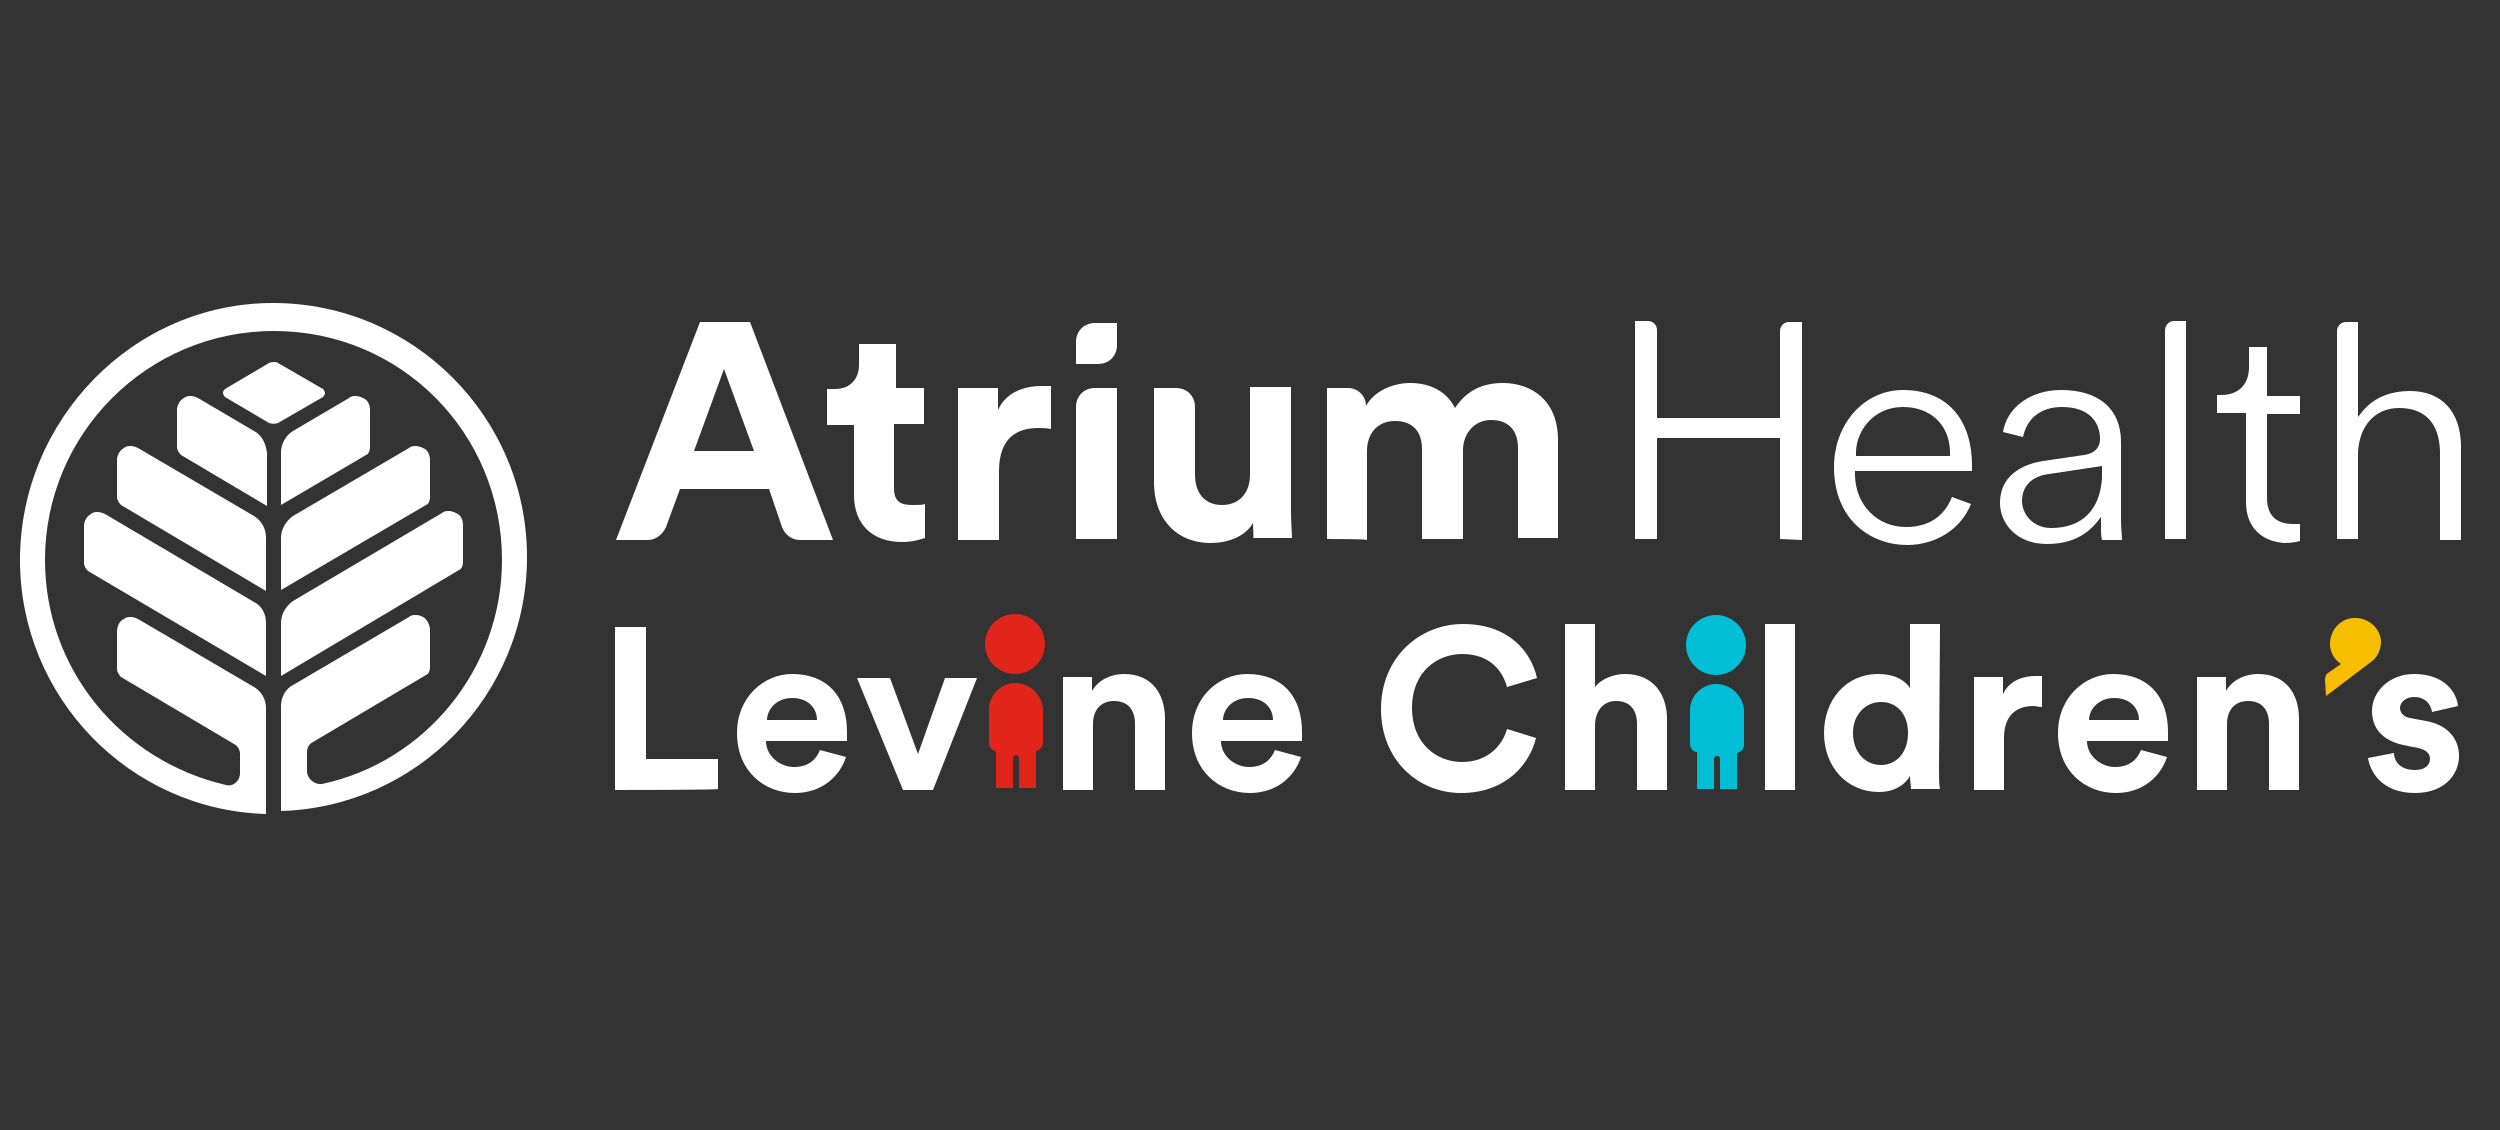 <?xml version="1.0" encoding="utf-8"?>
<!-- Generator: Adobe Illustrator 27.4.0, SVG Export Plug-In . SVG Version: 6.00 Build 0)  -->
<svg version="1.1" id="Layer_1" xmlns="http://www.w3.org/2000/svg" xmlns:xlink="http://www.w3.org/1999/xlink" x="0px" y="0px"
	 viewBox="0 0 250 113" style="enable-background:new 0 0 250 113;" xml:space="preserve">
<rect x="0" y="0" width="250" height="113" fill="#333333" stroke="none"/>
<style type="text/css">
	.st0{fill:#FFFFFF;}
	.st1{fill:#F7BE00;}
	.st2{fill:#E1251B;}
	.st3{fill:#00BED6;}
</style>
<g>
	<path class="st0" d="M25.4,51.6l-11.6-6.8c-0.2-0.1-0.5-0.2-0.7-0.2c-0.2,0-0.5,0-0.7,0.2c-0.4,0.2-0.7,0.7-0.7,1.2v3.7
		c0,0.3,0.2,0.6,0.4,0.8l14.5,8.6v-5.3C26.6,52.9,26.2,52.1,25.4,51.6z M25.4,43.1l-5.6-3.3c-0.2-0.1-0.5-0.2-0.7-0.2
		c-0.2,0-0.5,0-0.7,0.2c-0.4,0.2-0.7,0.7-0.7,1.2v3.7c0,0.3,0.2,0.6,0.4,0.8l8.6,5.1v-5.3C26.6,44.4,26.2,43.5,25.4,43.1z
		 M25.4,60.2l-14.9-8.8c-0.2-0.1-0.5-0.2-0.7-0.2c-0.2,0-0.5,0-0.7,0.2c-0.4,0.2-0.7,0.7-0.7,1.2v3.7c0,0.3,0.2,0.6,0.4,0.8
		l17.8,10.5v-5.3C26.6,61.4,26.2,60.6,25.4,60.2z M28.1,53.8V59l14.5-8.5c0.3-0.1,0.4-0.5,0.4-0.8V46c0-0.5-0.2-1-0.7-1.2
		c-0.2-0.1-0.5-0.2-0.7-0.2c-0.2,0-0.5,0-0.7,0.2l-11.6,6.8C28.6,52.1,28.1,52.9,28.1,53.8z M28.1,45.2v5.3l8.5-5
		c0.3-0.1,0.4-0.5,0.4-0.8V41c0-0.5-0.2-1-0.7-1.2c-0.2-0.1-0.5-0.2-0.7-0.2c-0.2,0-0.5,0-0.7,0.2l-5.6,3.3
		C28.6,43.5,28.1,44.4,28.1,45.2z M28.1,62.3v5.3L45.9,57c0.3-0.1,0.4-0.5,0.4-0.8v-3.7c0-0.5-0.2-1-0.7-1.2
		c-0.2-0.1-0.5-0.2-0.7-0.2c-0.2,0-0.5,0-0.7,0.2l-14.9,8.8C28.6,60.6,28.1,61.4,28.1,62.3z M32.5,39.3c0-0.1-0.1-0.3-0.2-0.4
		l-4.5-2.6c-0.1-0.1-0.3-0.1-0.4-0.1c-0.1,0-0.3,0-0.5,0.1l-4.4,2.6c-0.1,0.1-0.2,0.2-0.2,0.4c0,0.1,0.1,0.3,0.2,0.4l4.4,2.6
		c0.3,0.1,0.6,0.1,0.9,0l4.5-2.6C32.4,39.6,32.5,39.4,32.5,39.3z M30.7,77.1v-1.9c0-0.4,0.2-0.8,0.6-1l11.3-6.7
		c0.3-0.1,0.4-0.5,0.4-0.8v-3.7c0-0.5-0.3-1.1-0.7-1.3c-0.2-0.1-0.4-0.2-0.7-0.2c-0.2,0-0.5,0-0.7,0.2l-11.6,6.8
		c-0.8,0.4-1.2,1.3-1.2,2.1v10.5c13.6-0.4,24.6-11.6,24.6-25.4c0-14-11.4-25.4-25.4-25.4S2,42,2,56c0,13.7,10.9,25,24.6,25.4V70.8
		c0-0.9-0.5-1.7-1.2-2.1l-11.6-6.8c-0.2-0.1-0.5-0.2-0.7-0.2c-0.2,0-0.5,0-0.7,0.2c-0.5,0.2-0.7,0.8-0.7,1.3v3.7
		c0,0.3,0.2,0.6,0.4,0.8l11.3,6.7c0.4,0.2,0.6,0.6,0.6,1v1.9c0,0.8-0.7,1.4-1.4,1.2C12.2,76.1,4.5,67,4.5,56
		c0-12.6,10.2-22.9,22.9-22.9S50.2,43.3,50.2,56c0,10.9-7.7,20.2-18,22.4C31.5,78.5,30.7,77.9,30.7,77.1z"/>
	<path class="st0" d="M178,53.9V43.8h-12.3v10.1h-2.2V32.1h1.3c0.5,0,0.9,0.4,0.9,0.9v8.8H178v-8.7c0-0.5,0.4-0.9,0.9-0.9h1.3V54
		L178,53.9L178,53.9z M195.2,49.7c-0.8,2-2.4,3-4.6,3c-2.9,0-5-2.2-5.1-5.1v-0.5h11.7c0-0.1,0-0.3,0-0.5c0-4.8-2.6-7.6-6.9-7.6
		c-3.9,0-6.9,3.4-6.9,7.7c0,5.4,3.8,7.8,7.3,7.8c2.9,0,5.4-1.6,6.4-4.1L195.2,49.7z M185.6,45.1c0.1-2.1,1.8-4.4,4.7-4.4
		c2.7,0,4.6,1.7,4.7,4.4v0.5h-9.4L185.6,45.1z M210.1,51.7v1.1c0,0.3,0,0.9,0.1,1.2h2c0-0.5-0.1-1.2-0.1-2.1v-7.7
		c0-3.3-2.2-5.2-6-5.2c-3,0-5.4,1.7-5.8,4.2l2,0.5c0.4-1.9,1.8-3,3.9-3c2.8,0,3.8,1.6,3.8,3.2c0,0.5-0.2,1.4-1.6,1.6l-4.1,0.6
		c-1.3,0.2-4.3,1-4.3,4.2c0,2,1.6,4.1,4.7,4.1C208.1,54.4,209.4,52.6,210.1,51.7z M205.1,52.8c-1.8,0-2.9-1.4-2.9-2.7
		c0-1.5,1-2.5,2.7-2.7l5.3-0.8v1.2C210,51,208.2,52.8,205.1,52.8z M217.4,32.1h1.2v21.8h-2.1V33.1C216.5,32.5,216.9,32.1,217.4,32.1
		z M224.6,50.2v-8.9h-2.9v-1.8h0.4c1.8,0,2.8-1.1,2.8-2.8v-2h1.8v4.9h3.3v1.8h-3.3v8.4c0,1.7,0.9,2.6,2.6,2.6c0.2,0,0.5,0,0.7,0v1.7
		c-0.3,0.1-0.9,0.2-1.6,0.2C226,54.1,224.6,52.6,224.6,50.2z M239.9,40.8c-2.4,0-4,1.8-4.1,4.5v8.6h-2.1V33.1c0-0.5,0.4-0.9,0.9-0.9
		h1.2v9.5c0.3-0.3,1.5-2.6,5.2-2.6c3.2,0,5.1,2.1,5.1,5.6V54h-2.1v-8.9C243.9,42.3,242.5,40.8,239.9,40.8z M76.9,48.9H68l-1.4,3.8
		c-0.3,0.7-1,1.3-1.8,1.3h-3.2l8.4-21.8H75l8.3,21.8h-3.3c-0.8,0-1.5-0.5-1.8-1.3L76.9,48.9z M69.4,45.1h6l-3-8.2L69.4,45.1z
		 M89.4,38.8h3v3.6h-3v6.4c0,1.3,0.6,1.7,1.8,1.7c0.5,0,1.1,0,1.3-0.1v3.4c-0.4,0.1-1.1,0.4-2.3,0.4c-2.9,0-4.8-1.7-4.8-4.7v-7h-2.7
		v-3.6h0.8c1.6,0,2.4-1.1,2.4-2.4v-2.1h3.7V38.8z M105.1,42.9c-0.5-0.1-0.9-0.1-1.3-0.1c-2.1,0-3.9,1-3.9,4.3v6.9h-4.1V38.8h4V41
		c0.9-2,3-2.4,4.3-2.4c0.3,0,0.6,0,1,0L105.1,42.9L105.1,42.9z M107.6,53.9V40.7c0-1.1,0.8-1.9,1.9-1.9h2.2v15.1H107.6z M125.3,52.3
		c-0.8,1.4-2.6,2-4.2,2c-3.7,0-5.7-2.7-5.7-6v-9.5h2.2c1.1,0,1.9,0.8,1.9,1.9v6.8c0,1.7,0.9,3,2.7,3c1.8,0,2.8-1.3,2.8-3v-8.8h4.1
		v12.4c0,1.2,0.1,2.2,0.1,2.7h-3.9C125.4,53.7,125.3,52.9,125.3,52.3z M132.7,53.9V38.8h2.1c1,0,1.8,0.8,1.8,1.8l0,0
		c0.8-1.5,2.7-2.3,4.4-2.3c2.1,0,3.7,0.9,4.5,2.5c1.2-1.8,2.8-2.5,4.8-2.5c2.8,0,5.5,1.7,5.5,5.7v9.8h-4v-9c0-1.6-0.8-2.8-2.7-2.8
		c-1.7,0-2.8,1.4-2.8,3v8.9h-4.1v-9c0-1.6-0.8-2.8-2.7-2.8c-1.8,0-2.8,1.3-2.8,3v8.9C136.8,53.9,132.7,53.9,132.7,53.9z M111.7,32.3
		v2.2c0,1.1-0.8,1.9-1.9,1.9h-2.2v-2.2c0-1.1,0.8-1.9,1.9-1.9C109.5,32.3,111.7,32.3,111.7,32.3z"/>
	<g>
		<path class="st0" d="M61.5,79V62.7h3.1v13.2h7.2v3C71.9,79,61.5,79,61.5,79z"/>
		<path class="st0" d="M84.6,75.7c-0.6,1.9-2.4,3.6-5.1,3.6c-3.1,0-5.8-2.2-5.8-6c0-3.6,2.7-5.9,5.5-5.9c3.5,0,5.5,2.2,5.5,5.8
			c0,0.4,0,0.9,0,0.9h-8.1c0,1.5,1.4,2.6,2.8,2.6c1.4,0,2.2-0.7,2.6-1.7L84.6,75.7z M81.7,72c0-1.1-0.8-2.2-2.5-2.2
			c-1.6,0-2.5,1.2-2.5,2.2H81.7z"/>
		<path class="st0" d="M93.3,79h-3l-4.6-11.2h3.3l2.8,7.6l2.7-7.6h3.2L93.3,79z"/>
		<path class="st0" d="M109.3,79h-3V67.7h2.9v1.4c0.7-1.2,2-1.7,3.2-1.7c2.8,0,4.1,2,4.1,4.5V79h-3v-6.6c0-1.3-0.6-2.3-2.1-2.3
			c-1.4,0-2.1,1-2.1,2.3L109.3,79L109.3,79z"/>
		<path class="st0" d="M130.1,75.7c-0.6,1.9-2.4,3.6-5.1,3.6c-3.1,0-5.8-2.2-5.8-6c0-3.6,2.7-5.9,5.5-5.9c3.5,0,5.5,2.2,5.5,5.8
			c0,0.4,0,0.9,0,0.9h-8.1c0,1.5,1.4,2.6,2.8,2.6c1.4,0,2.2-0.7,2.6-1.7L130.1,75.7z M127.3,72c0-1.1-0.8-2.2-2.5-2.2
			c-1.6,0-2.5,1.2-2.5,2.2H127.3z"/>
		<path class="st0" d="M138.1,70.9c0-5.2,3.9-8.5,8.2-8.5c4.5,0,6.8,2.7,7.4,5.4l-3,0.9c-0.4-1.5-1.6-3.3-4.5-3.3
			c-2.4,0-5,1.7-5,5.4c0,3.5,2.4,5.4,5,5.4c2.7,0,4.1-1.8,4.5-3.3l2.9,0.9c-0.6,2.5-2.9,5.5-7.5,5.5C141.8,79.3,138.1,76,138.1,70.9
			z"/>
		<path class="st0" d="M159.5,79h-3V62.4h3v6.3c0.7-0.9,2-1.3,3-1.3c2.8,0,4.2,2,4.2,4.5V79h-3v-6.6c0-1.3-0.6-2.3-2.1-2.3
			c-1.3,0-2,1-2.1,2.2L159.5,79L159.5,79z"/>
		<path class="st0" d="M176.5,79V62.4h3V79C179.5,79,176.5,79,176.5,79z"/>
		<path class="st0" d="M193.9,76.9c0,0.8,0,1.6,0.1,2h-2.9c0-0.2-0.1-0.8-0.1-1.3c-0.5,0.9-1.6,1.6-3.1,1.6c-3.2,0-5.5-2.5-5.5-5.9
			c0-3.3,2.2-5.9,5.4-5.9c1.9,0,2.8,0.8,3.2,1.4v-6.4h3L193.9,76.9L193.9,76.9z M188.1,76.5c1.5,0,2.7-1.2,2.7-3.2s-1.2-3.1-2.7-3.1
			s-2.8,1.2-2.8,3.1S186.5,76.5,188.1,76.5z"/>
		<path class="st0" d="M204.2,70.7c-0.3,0-0.6-0.1-0.9-0.1c-1.5,0-2.9,0.8-2.9,3.2V79h-3V67.7h2.9v1.7c0.7-1.5,2.3-1.8,3.2-1.8
			c0.2,0,0.5,0,0.7,0L204.2,70.7L204.2,70.7z"/>
		<path class="st0" d="M216.7,75.7c-0.6,1.9-2.4,3.6-5.1,3.6c-3.1,0-5.8-2.2-5.8-6c0-3.6,2.7-5.9,5.5-5.9c3.5,0,5.5,2.2,5.5,5.8
			c0,0.4,0,0.9,0,0.9h-8.1c0,1.5,1.4,2.6,2.8,2.6c1.4,0,2.2-0.7,2.6-1.7L216.7,75.7z M213.9,72c0-1.1-0.8-2.2-2.5-2.2
			c-1.6,0-2.5,1.2-2.5,2.2H213.9z"/>
		<path class="st0" d="M222.7,79h-3V67.7h2.9v1.4c0.7-1.2,2-1.7,3.2-1.7c2.8,0,4.1,2,4.1,4.5V79h-3v-6.6c0-1.3-0.6-2.3-2.1-2.3
			c-1.4,0-2.1,1-2.1,2.3L222.7,79L222.7,79z"/>
		<path class="st0" d="M239.4,75.3c0,0.9,0.7,1.7,2.1,1.7c1,0,1.5-0.5,1.5-1.1c0-0.5-0.3-0.9-1.2-1.1l-1.5-0.3
			c-2.2-0.5-3.1-1.8-3.1-3.4c0-2,1.8-3.7,4.2-3.7c3.2,0,4.3,2,4.4,3.2l-2.6,0.6c-0.1-0.7-0.6-1.5-1.8-1.5c-0.8,0-1.4,0.5-1.4,1.1
			c0,0.5,0.4,0.9,1,1l1.6,0.3c2.2,0.4,3.3,1.8,3.3,3.5c0,1.8-1.4,3.7-4.4,3.7c-3.4,0-4.5-2.2-4.7-3.5L239.4,75.3z"/>
		<path class="st1" d="M238.1,64.1c-0.1-1.4-1.4-2.4-2.8-2.3c-1.4,0.1-2.4,1.4-2.3,2.8c0.1,0.8,0.5,1.4,1.1,1.8l-1.3,0.9
			c-0.2,0.1-0.3,0.4-0.3,0.7l0.1,1.6l4.1-3.1c0.1-0.1,0.3-0.2,0.4-0.3l0,0l0,0C237.8,65.7,238.1,64.9,238.1,64.1z"/>
		<g>
			<circle class="st2" cx="101.5" cy="64.4" r="3"/>
			<path class="st2" d="M101.5,68.3L101.5,68.3c-1.4,0-2.6,1.2-2.6,2.6v3.4c0,0.4,0.3,0.8,0.7,0.8v3.7h1.7v-3c0-0.1,0.1-0.3,0.3-0.3
				c0.2,0,0.3,0.1,0.3,0.3v3h1.7v-3.7c0.4-0.1,0.7-0.4,0.7-0.8v-3.4C104.2,69.5,103,68.3,101.5,68.3z"/>
		</g>
		<g>
			<circle class="st3" cx="171.6" cy="64.5" r="3"/>
			<path class="st3" d="M171.6,68.4L171.6,68.4c-1.4,0-2.6,1.2-2.6,2.6v3.4c0,0.4,0.3,0.8,0.7,0.8v3.7h1.7v-3c0-0.1,0.1-0.3,0.3-0.3
				s0.3,0.1,0.3,0.3v3h1.7v-3.6c0.4-0.1,0.7-0.4,0.7-0.8V71C174.3,69.6,173.1,68.4,171.6,68.4z"/>
		</g>
	</g>
</g>
</svg>
